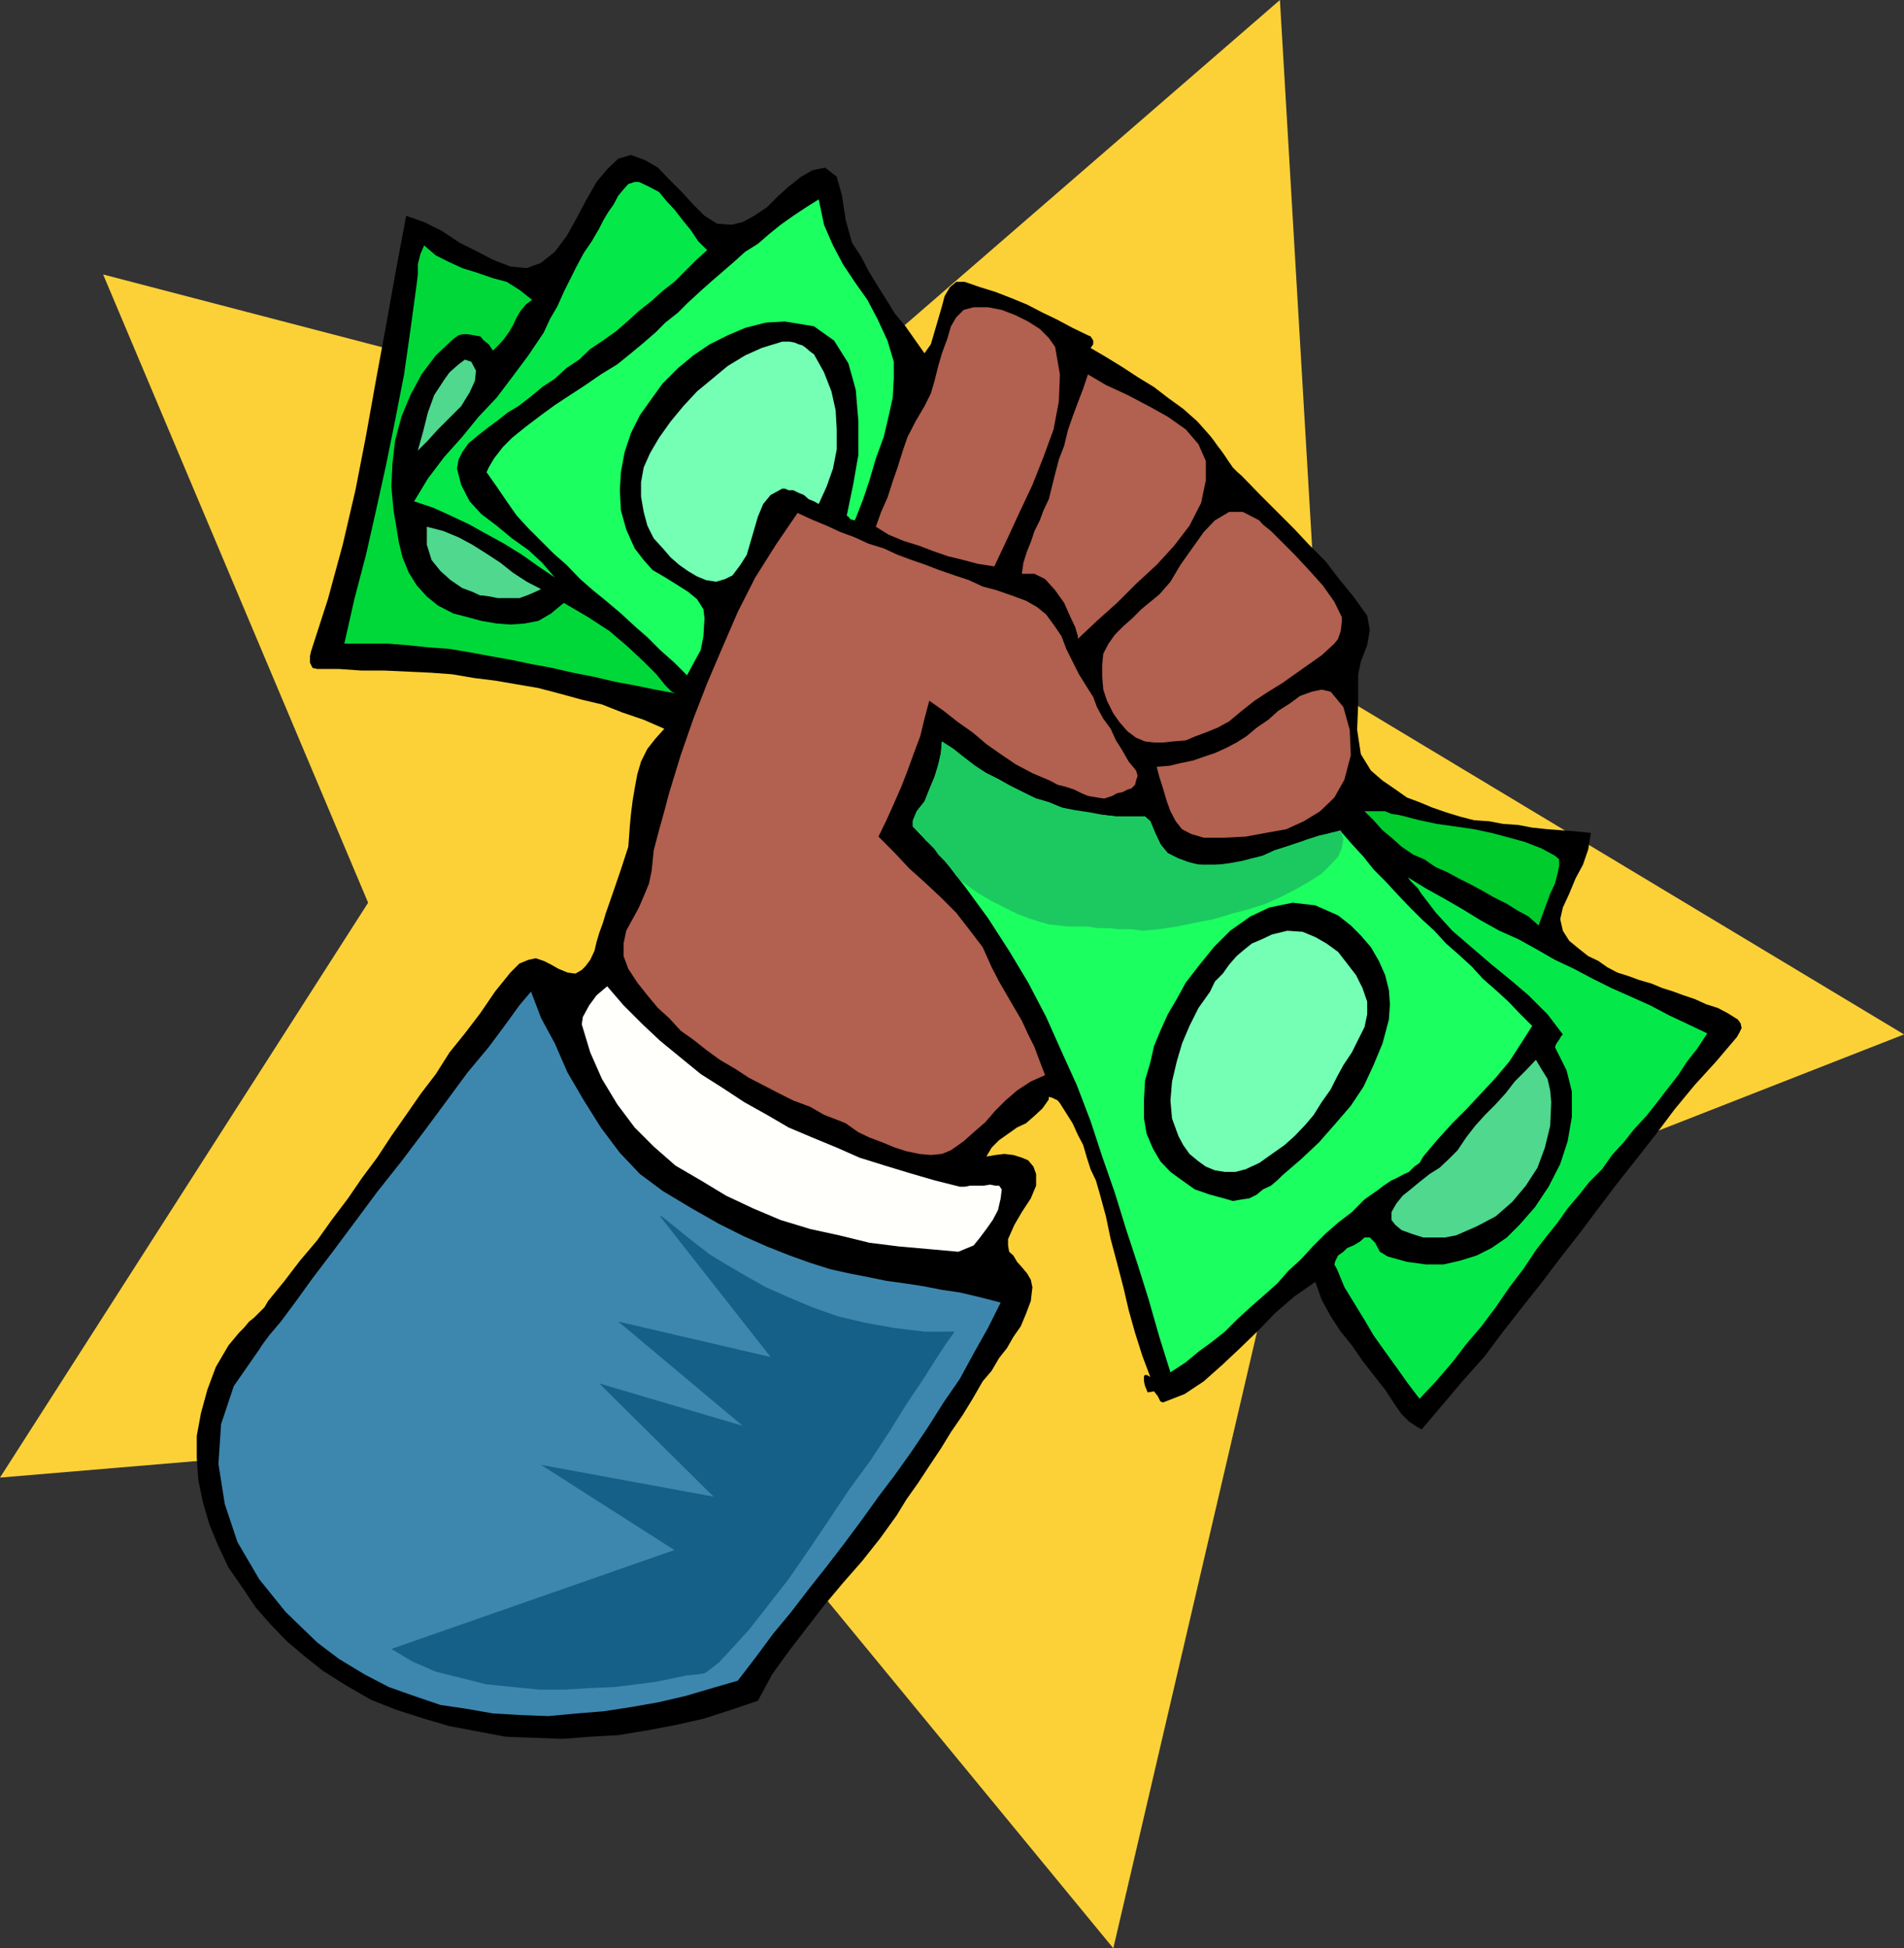 <svg xmlns="http://www.w3.org/2000/svg" width="360" height="368.402"><rect width="100%" height="100%" fill="#333333" stroke="none"/><path fill="#fcd138" d="m0 279.402 128.402-10.8 82.098 99.8L239.8 242.7 360 195.602l-110.398-66.403L242 0l-97.5 84.5-125-32.598L69.602 170.7 0 279.402"/><path d="m114.5 172.8 1.5-4.3 1.402-4.098 1.399-4.3.3-4.102.2-2.098.3-2.402.399-2.398.5-2.7.703-2.402 1.2-2.398 1.5-1.903 1.699-1.898-3.899-1.7-4.101-1.402-3.801-1.5-3.801-.898-4.398-1.2-3.801-1-4.098-.699-4.101-.703-4-.5-4.102-.699-4.098-.3-8.601-.4h-4.399l-4.3-.3H60l-.898-.2-.5-1v-1.198l.199-.903L62 113.301 64.8 103l2.403-10.3 2-10.298 1.899-10.601L73 61.5l1.902-10.598 1.899-10.101L80.203 42l3.399 1.7 3.3 2.202 3.399 1.7 3.101 1.597 3.098 1.203 3.102.297 2.699-1 2.601-2.097 2.2-2.903L109 41.301l1.902-3.602 1.899-3.297 2-2.402 2.101-2 2.399-.7 2.699 1 2.402 1.4 2.098 2.202 2.402 2.399 2.2 2.398 2.101 2.102 2.399 1.5 2.699.199 2.101-.5 2.2-1.2L145 39.2l2.203-2.2 1.899-1.7 2.398-1.898 2.102-1.203 2.398-.5 2.203 1.703 1 3.598.7 4.602 1.199 4.3L162.8 48.5l1.402 2.7 1.7 2.8 1.699 2.7 1.601 2.6 2 2.4 1.899 2.702 1.699 2.399L176 65.1l.703-2.402 1.399-4.797.5-1.902 1-1.7 1.199-1h1.601l2.899 1 2.902.9 3.098 1.202 2.902 1.2 2.899 1.5L200 60.5l2.8 1.5 2.903 1.402.5.2.5.8v.7l-.5.699 2.899 1.699 3.101 1.902 2.899 1.899 3.101 1.898 2.598 2 2.902 2.102 2.7 2.398 2.398 2.703.699.899.703 1 .7.898.699 1 .8 1.203.7 1 .898.899.8.699 3.302 3.402 6.5 6.5L247.5 103l3.102 3.102 2.601 3.398 2.7 3.3 2.597 3.602.5 2.7-.5 2.898-1.2 3.102-.5 2.398v5.5l-.198 5 .699 4.602 1.902 3.097 2.2 1.903 2.199 1.5L266 150.8l2.402.898 2.399 1 2.601.903 2.598.8 2.703.7 2.899.199 2.601.5 2.899.199 2.601.5 2.899.3 2.601.2 2.7.2 2.898.3-.5 3.102-1 2.898-1.399 2.602-1.199 2.898-1.203 2.602-.5 2.199.5 2.199 1.203 1.902 1.7 1.399 1.898 1.5 1.902.898 1.7 1.203 1.898 1 2.199.7 1.902.699 2.399.699 1.902.8 2.2.7 1.898.7 2.101.702 2.2 1 2.199.7 1.902 1 1.899 1.199.5.699.199.902-.5 1-.399.7-3.902 4.597-4.098 4.5-3.8 4.602-3.602 4.8-3.598 4.598-3.8 4.801-3.399 4.5-3.601 4.8-3.602 4.602-3.398 4.5-3.801 4.797-3.598 4.602-3.601 4.8-4.102 4.598-3.797 4.5-3.902 4.602-.899-.5-1.5-1-1.402-1.399-1.2-1.703-1.898-2.898-2.199-2.801-2.101-2.7-2-2.898-2.102-2.601-1.898-2.899-1.7-3.101-1.199-3.399-3.902 2.7-3.598 3.097-3.3 3.403-3.403 3.3-3.297 3.098-3.601 3.2-3.602 2.402-4.098 1.597-.5-.199-.5-1-.699-.898-1.203.199-.2-.5-.3-.7-.2-.902v-1l.2-.199h.3l.403.2.297.202-1.5-4-1.398-4.402-1.2-4.3-1-4.298-1.199-4.601-1.203-4.5-.898-4.301-1.2-4.398-.699-2.403-1-2.097-.703-2.2-.7-2.402-1-1.898-1-2.2-1.198-1.902-1.2-1.898-.402-.5-1-.5-.7-.2v.5l-1.198 1.7-1.5 1.398-1.602 1.402-1.7.797-1.698 1.203-1.7 1.2L187.5 217l-1 1.7 1.703-.298 1.7-.203 1.699.203 1.601.5 1.2.5 1 1.2.5 1.398v2.2l-1 2.402-1.7 2.597-1.402 2.403-1.2 2.699v1.199l.2 1.2.8.702.7 1.2.902 1 1 1.199.7 1.199.3 1.402-.3 2.598-.903 2.402-1 2.399-1.398 2-1.2 2.101-1.5 1.899-1.402 2.398-1.7 2-1.898 3.301-1.902 3.102-2.2 3.199-1.898 3.101-2.199 3.297-2.101 3.203-2.2 3.098-1.902 3.102-3.098 4.3L163 295.2l-3.598 4.102-3.601 4.3-3.399 4.399-3.3 4.3-3.102 4.302-2.7 5-5 1.699L133 325l-5.297 1.2-5.3 1-5.5.902-5.301.3-5.2.399-5.601-.2-5.2-.199-10.601-2L80.203 325l-5.3-1.7-4.801-1.898-4.5-2.601L61 315.902l-3.398-2.703-3.301-2.797-3.098-3.203-2.902-3.297-2.399-3.601-2.699-3.899-1.902-4-1.7-4.101-1.199-4.102-.902-4.297-.297-4.3V271.5l.797-4.3 1.203-4.4 1.598-4.3 2.402-4.098 1-1.203 1-1.199.899-.898 1-1.2.898-.703 2-2 .703-1.199 3.098-3.8 2.902-3.798L60 234.5l2.703-3.8 3.098-4.098 2.601-3.801 2.899-3.899L74 214.801l2.8-4 2.7-3.899 2.902-3.8L85 199l2.902-3.598 2.899-3.8 2.8-4.102 2.899-3.598 1.703-1.703 1.7-.699 1.398-.3 1.5.5 1.402.702 1.399.797 1.699.703 1.5.2 1.199-.7.703-.703.899-1.199.8-1.7.399-1.698.5-1.7.699-1.902.5-1.7"/><path fill="#b2604f" d="m123.203 164.7-.5 2.402-1 2.398-.902 2.102-2.399 4.398-.5 2.402v2.399l.899 2.398 1.699 2.602 1.902 2.398 2 2.403 2.098 1.898 2.203 2.402 2.399 1.7 2.398 1.898 2.602 1.902 2.898 1.7 2.602 1.699 2.699 1.398 2.902 1.5 2.797 1.403 3.203 1.199 2.598 1.5 3.101 1.199 1 .402.7.5 1 .7.699.5 2.101 1 2.399.898 2.402 1 2.2.7 2.398.5 2.199.202 2.102-.203 1.699-.699 2.402-1.7 1.899-1.698 2.199-1.903 1.902-2.199 1.899-1.898 2.199-1.903 2.601-1.699 2.7-1.2-1-2.6-1-2.7-1.2-2.398-1.199-2.602-1.402-2.398-1.399-2.403-1.5-2.597-1.402-2.7-1.7-3.8-2.597-3.403-2.402-3.097-2.899-2.903-3.101-2.898-2.899-2.602-2.902-3.097-2.898-2.903 1.5-3.097L169 152l1.402-3.2 1.2-3.1 1.199-3.298L174 139.2l.8-3.297.903-3.402 2.7 1.902 2.8 2.2 2.7 1.898 2.597 2.2 2.703 1.902L192 144.5l3.203 1.7 3.297 1.402 1.5.8 1.602.399 1.5.5 1.398.699 1.203.5 1.7.3 1.398.2 1.5-.5.902-.5 1-.2 1-.5.7-.198.699-.7.199-.8.3-.903-.3-1-1.399-1.699-1.199-2.098L211 140l-1-2.2-1.398-1.898-1.2-2.203-.699-1.898-1.203-1.899-1.5-2.402-1.2-2.398-1.198-2.403-.899-2.398-1.5-2.2-1.402-1.902-1.7-1.398-2.101-1.2-2.7-1-2.898-1-2.601-.699-2.598-1.203-2.703-.898-2.898-1-2.602-1-2.598-.899-2.699-1-2.601-1.203-2.899-.898-2.601-1.2-2.7-1-2.601-1.199-2.899-1.203L150.801 97l-4.098 6-3.902 6.2-3.301 6.5-2.898 6.702-2.899 6.797-2.601 6.703-2.399 6.899L126.5 150l-.898 3.402-1 3.598-1 3.8-.399 3.9m112.5-25.5-1.902 1.202-1.899 1-2.199 1-2.101.7-2 .699-2.399.5-2.101.5-2.399.199.5 1.902.7 2.2.699 2.398.699 1.902 1 1.899 1.199 1.5 1.703.898 2.399.703h3.8l4.098-.203 3.8-.699 3.903-.7 3.297-1.5 3.102-1.898 2.699-2.601 1.902-3.399 1.2-4.601-.2-4.801-1.203-4.3-2.398-2.9-1.7-.398-1.902.399-2.2.8-1.898 1.399-2.199 1.402-1.902 1.7-2.2 1.5-1.898 1.597m-16.5-26.797-1.703 1.399-1.7 1.398-1.698 1.703-1.7 1.5-1.601 1.598-1.2 1.7-1 1.902-.199 2V128l.2 2.402.699 2.098 1.199 2.402 1.203 1.7 1.5 1.699 1.598 1.199 1.699.7 1.703.202h1.7l1.898-.203 2.402-.199 1.899-.8 1.898-.7 2.203-.898 2.2-1.2 2.398-2 2.402-1.902 2.598-1.7 2.601-1.6 2.399-1.7 2.402-1.7 2.7-1.898 2.398-2.203.699-.898.5-1.5.203-1.7v-.902l-1.402-2.898-2.2-3.102-2.601-2.898-2.7-2.899-2.398-2.402-2.101-2.098-1.5-1.203-.7-.797L235 96.801h-2.598l-2.699 1.601-2.101 2.2-2.2 3.097-2.199 3.102-1.902 3.199-2.098 2.402m-20.403-20-.5 2-1 2.098-.698 1.902-1 2-.7 2.098-.699 1.7-.703 2.202-.297 2.098h2.399l2 1 1.898 2.102 1.703 2.398 1.2 2.7.898 1.902.5 1.699v.5l3.601-3.399 3.801-3.402 3.598-3.598 3.902-3.601 3.297-3.602 2.902-3.797 2.2-4.3L228 90.8v-3.602L226.602 84l-2.399-2.8-3.402-2.4-3.598-2-4-2.1-4.101-1.9-3.399-2-.902 2.7-1 2.602-1 2.699-.899 2.601-.699 2.899-1 2.601-.703 2.7-.7 2.8"/><path fill="#1cff60" d="m175.703 149.3-.902 2.4-1.5 1.902-.7 1.699v1l5.301 5.5 4.5 5.8 4.399 6 4 6.2 3.601 6 3.399 6.5 2.902 6.5 2.899 6.398 2.601 6.801 2.2 6.7 2.398 6.902 2.101 6.8 2.2 6.7 2.101 6.699 2 7 2.098 6.699 2.902-1.898 2.399-2 2.601-1.903 2.399-1.898 2.398-2.399 2.402-2.203 2.399-2.097 2.699-2.403 2.102-2.398 2.398-2.2 2.203-2.402 2.399-2.398 2.398-2.102 2.602-2 2.398-2.398 2.703-1.899.899-.703 1.5-1 .898-.398 1.5-.801.902-.398 1-1 1-.7.7-1.203 2.601-3.097 2.899-3.2 2.601-2.601 2.899-3.102 2.699-2.898 2.601-3.102 2.2-3.398 2.101-3.301-2.402-2.398-2.098-2.2-2.402-2.203-2.399-2.097-2.199-2.403-2.402-2.199-2.399-2.098-2.199-2.402-2.402-2.2-2.399-2.398-2.101-2.203-2.2-2.398-2.398-2.399-1.902-2.402-2.2-2.398-2.101-2.403-1.898.301-2.2.7-2.199.702-1.902.5-2.098.7-2.203.699-2.2 1-2.097.699-1.902.5-2.2.5h-2.199l-1.902.2-1.898-.2-1.899-.3-1.902-.7-2-.898-1.399-2-1-2.102-.902-2.2-1-.898h-5.297l-2.601-.3-2.602-.2-2.7-.5-2.597-.703-2.402-1-2.399-.699-2.402-1-2.398-1.2-2.2-1.398-2.402-1.203-2.098-1.199-2-1.7-2.101-1.398-2.2-1.703-.199 2.203-.5 2.399-.699 2.101-1 2.399"/><path fill="#b2604f" d="m174.8 76.8-1.698 2.9-1.5 2.902-.899 2.597-1 3.203-.902 2.598-1 3.102-1.2 2.699-1 2.8 2.399 1.5 2.902 1.2 2.899.898 2.601 1 2.899 1 2.902.703 2.598.7 3.199.5 2.402-5.102 2.399-5.2 2.402-5.1 2.098-5.298 1.902-5.203 1-5.297.2-5.101-.903-5.2-1.2-1.699-1.698-1.703-2.2-1.398L192 59.6l-2.598-1-2.601-.5h-2.7l-1.898.5-1.402 1.4-1 1.7-.7 2.402-1 2.699-.699 2.398-.699 2.801-.703 2.402-1.2 2.399"/><path d="m224.203 185.8 2.399-3.1 2.898-3.598 3.102-3.102 3.8-2.7 3.598-1.698 4.402-.903 4.301.5 4.297 1.903 2.402 1.898 1.899 1.902 1.902 2.2 1.5 2.597 1.2 2.703.699 2.797.199 2.703-.2 2.899-1.199 4.5-1.699 4.101-1.902 4.098-2.399 3.602-3.101 3.597-2.899 3.301-3.402 3.2-3.598 3.1-.902.9-1.2 1-1.5.702-1.198 1-1.399.7-1.402.199-1.7.3-1.699-.5-2.601-.699-2.899-1-2.402-1.703-2.2-1.597-1.898-2-1.402-2.403-1.2-2.797-.5-2.902v-3.598l.2-3.601 1-3.399.703-3.101 1.2-2.899 1.398-3.101 1.699-2.899 1.703-3.101"/><path fill="#75ffb5" d="m228.8 187.5-2.198 3.102-1.7 3.398-1.402 3.3-1 3.4-.898 3.8-.301 3.602.3 3.398 1.2 3.3.902 1.7 1.2 1.7 1.699 1.402 1.398 1 1.703.699 1.899.3h2l1.898-.5 2.602-1.199 2.398-1.703 2.402-1.699 1.899-1.7 2-2.1 1.601-1.9 1.5-2.398 1.7-2.402 1.199-2.398 1.199-2.2 1.602-2.402 1.199-2.398 1.199-2.403.5-2.398v-2.399l-.898-2.601-1.2-2.399-1.699-2.203L253 180l-2.2-1.598-2.097-1.203-2.402-1-2.899-.199-2.902.7-1.898.902-1.899.8-1.5 1.2-1.402 1.199-1.399 1.601-1.199 1.7-1.5 1.5-.902 1.898M124.602 82.8l-1.7 2.9-1.199 2.702-.5 2.797v2.703l.5 2.899.7 2.601 1.199 2.399 2 2.199 1.199 1.402 1.601 1.399 1.7 1.199 1.699 1 1.699.7 1.902.3 1.7-.5 1.398-.7 1.5-2 1.203-1.898.7-2.402.699-2.398.699-2.403 1-2.398 1.402-1.7 2.2-1.199h.5l.699.297H150l1 .5 1 .403.902.8 1 .399.899.5L156.3 92l1.199-3.398.703-3.602v-3.8L158 77.601 157.203 74l-1.402-3.598L153.902 67l-.699-.5-.8-.7-.7-.5-.703-.198-.7-.301-1-.2h-1.398l-3.902 1.2-3.098 1.398-3.3 2-2.899 2.403L131.801 74l-2.598 2.8-2.402 2.9-2.2 3.1"/><path fill="#4fd88e" d="m275.602 217.5-1.7 1.7-1.699 1.6-1.902 1.2-1.899 1.5-1.699 1.402-1.5 1.2-1.203 1.5-.898 1.597v1.5l.699.903 1.199 1 1.902.699 2.2.699h4.101l2.098-.398 3.902-1.7 3.598-1.902 3.101-2.7 2.598-3.1 2.203-3.4 1.399-3.8 1-4.098.199-4.5-.2-2.203-.5-2.199-1-1.598-1.199-2-1.902 2-2.098 2.098-1.699 2.2-1.902 2.1-2 2-1.899 2.102-1.699 2.2-1.601 2.398M91.203 112.602l1.5.199 1.399.3h4.101l1.399-.5 1.199-.5 1.5-.699L99.6 110l-2.6-1.7-2.398-1.898L92 104.7l-2.7-1.7-2.597-1.398-2.902-1.2-3.098-.8V103l.899 2.902L83.3 108l1.902 1.7 2.2 1.5 1.898.702 1.5.7h.402M84 71.8l1-1.398 1.703-1.5 1.2-.902 1.199.402.898 1.7L89.8 72l-1 2.2-1.597 2.6L85 79l-2.2 2.2-1.898 2.1L79 85.2l1-3.598.902-3.602 1.2-3.3L84 71.8"/><path fill="#1cff60" d="m96.8 82.8-1.698 1.7-1.7 2.2-1 1.702-.402.899L93.902 92l1.899 2.8 1.902 2.7 2.2 2.402 2.398 2.399 2.402 2.398 2.399 2.102 2.601 2.699 2.399 2.102 2.699 2.199 2.601 2.199 2.598 2.402 2.402 2.098 2.399 2.402 2.699 2.399 2.402 2.398 1.399-2.597 1.199-2.2.5-2.601.203-3.399L133 115.2l-1.2-1.898-1.698-1.399-1.899-1.203-2.402-1.5-2.399-1.398-1.699-1.899L120 103.7l-1.598-3.597-1-3.602-.199-3.8.2-3.4.699-3.8 1.199-3.598L121 78.5l2.203-3.098 2.098-2.902 2.902-2.898 2.899-2.403 3.101-2.097 3.399-1.7 3.3-1.402 3.899-1 3.601-.2 5.5.9 3.801 2.702 2.7 4.297 1.398 5 .5 6V86l-1 5.7-1.2 5.8.301.2.399.5.8.202.2-.402 1.402-3.598 1.2-3.601 1.199-4.102 1.5-4.097L168 78.8l.8-3.602.2-3.597v-3.2l-1.2-4-1.898-4.101L164 56.699l-2.398-3.398-2.2-3.301-1.902-3.598-1.7-3.902-1-4.8-2.398 1.5L150 40.8l-2.398 1.7-2.102 1.7-2.2 1.902-2.398 1.5-2.101 1.898-2.2 1.902-2.199 1.899L132.5 55l-2.398 2.2-1.899 1.902L125.801 61l-1.899 1.902-2.199 1.899-2.402 2-2.598 2.101-3.101 1.899-2.899 2-2.902 1.898-2.899 1.903-2.601 1.898-2.899 2.2-2.601 2.1"/><path fill="#05e849" d="m268.602 168.8 2.898 3.802 3.102 3.398 3.601 3.102 3.598 3.097 3.8 3.102 3.399 2.898 3.602 3.602 2.898 3.8-.297.301-.402.7-.5.699L294 198l2.203 4.402 1 4v4.797l-.8 4.602-1.403 4.3-2.2 4.301-2.597 3.899-2.902 3.3-2.399 2.399-2.902 2-2.797 1.402-3.203 1-3.098.7h-3.3l-3.602-.5-3.598-1-1.5-.903L260 235l-1-1h-1l-.898.8-1.2.7-1.199.5-.703.7-1 .702-.5 1-.2.7.5.898 1.403 3.402 1.899 3.098 1.898 3.102 1.703 2.898 2.2 3.102L264 258.5l2.203 3.102 2.2 2.898 3.097-3.3 3.102-3.598 2.601-3.403 2.899-3.398 2.699-3.602 2.601-3.797L288 240l2.402-3.598 2-2.601 2.098-2.602 1.902-2.699 2.2-2.598 1.898-2.402 2.402-2.398 1.899-2.7L307 216l1.902-2.398 2.399-2.602 1.902-2.398 2-2.602 2.098-2.7 1.699-2.6 1.902-2.4 1.899-2.898-3.598-1.703-3.601-1.699-3.602-1.898-3.797-1.7-3.601-1.601-3.399-1.7-3.601-1.902L294 181.5l-3.297-1.898-3.601-2L283.5 176l-3.598-2-3.402-2.098-3.297-1.902-3.601-2-3.399-2.098.5.7 1.399 1.398.5.8"/><path fill="#00cc2d" d="m268.402 155.102-1.199-.301-1.5-.399-1.203-.3-1.398-.2-1.2-.5H258l1.703 1.7 1.7 1.898 1.699 1.402 1.898 1.7 2.203 1.5 2.098.898 2.199 1.5 2.102.902 2.199 1.2 2.402 1.199 2.2 1.199 2.097 1.2 2.402 1.202 1.899 1.2L289 173.3l1.902 1.699.7-1.898.8-2.2.7-1.902.898-1.898.5-1.903.3-1.5V162.5l-.8-.7-2.598-1.398-3.101-1.203-2.899-.797L282 157.5l-3.297-.7-3.402-.5-3.598-.5-3.3-.698"/><path fill="#05e849" d="m113.3 43.2-1.398 2.402-1.5 2.199L109 50.402l-2.398 4.797-1.2 2.703L104 60.301l-1.2 2.601-2.898 4.297L97 71.102l-3.098 4.097-3.402 3.602-3.098 3.8L84 86.403 80.902 90.5l-2.601 4.3 3.601 1.2 3.301 1.5 3.598 1.7 3.402 1.902 3.098 1.699 3.402 2.101 3.098 2.2 3.101 2.097-2.402-2.797L99.902 104l-3.101-2.2-2.899-2.398L91 97.2l-2.2-2.398-1.597-3.102-.8-3.097.3-1.7.7-1.402 1.199-1.7 1.699-1.398 1.902-1.5 1.899-1.402L96 78l2-1.2 2.102-1.6 2.398-2 2.402-1.598 2.2-2L109.5 68l2.102-2L114 64.402l2.402-1.703 2.2-1.898 2.199-2 2.402-1.899L125.301 55l2.199-1.7 4.102-4.1 2.101-1.9L132 45.603l-1.398-2.102-1.399-1.7-1.703-2.198L126 38l-1.398-1.7-1.899-1-1.902-.898H120l-1.2.399-.898 1-1 1.199-.902 1.7-1 1.402-1 1.699-.7 1.398"/><path fill="#00d83a" d="m78.8 53.602-1.198 8.8-1.2 8.399-1.699 8.699L73 87.902 71.102 96.5l-1.899 8.402L67 113.301l-1.898 8.398h8.101l3.899.301 3.8.402L85 122.7l4.102.703 3.8.7 3.899.699 3.8.8 3.801.7 3.899.898 4.101.801 3.801.902 3.797.7 3.902.8 3.801.7-.703-.301-1.2-1.2-1.698-2.101-2.399-2.398-3.101-2.903-3.399-2.898-4-2.602-4.601-2.699-2.399 2-2.402 1.402-2.598.5-2.703.2-2.598-.2-2.902-.5-2.598-.703-2.699-.699-2.902-1.5-2.098-1.7-1.902-2.1-1.5-2.4-1.2-2.898-.699-2.902-.5-3.098-.5-2.902L74 92l.203-4.398.5-4.301 1.2-4.5 1.699-4.102 2.101-3.898 2.7-3.602 3.3-3.097 1-.7.7-.203h1l1.199.203 1.199.2.699.8.902.7.801 1.199 1.2-1.2.898-1 1-1.402L97 61.5l.703-1.5.7-1.2 1-1.198 1.199-.903-2.399-1.898-2.402-1.5-2.598-.7-2.902-1-2.899-.902-2.601-1.199-2.399-1.2-2.199-1.898L79.5 48l-.5 2v1.902l-.2 1.7"/><path fill="#fffffc" d="m110 193.7 1.602 5.3 2.199 5 2.902 4.8 3.297 4.4 3.602 3.6 4.101 3.602 4.797 2.797 4.8 2.903 5.102 2.398 5.2 2.2 5.601 1.702 5.5 1.2 5.7 1.398 5.597.7 5.703.5 5.5.5 1.2-.5 1.699-.7 1.199-1.5 1.199-1.598 1.203-1.703 1-1.898.5-2.2.2-1.699-.5-.703h-.7l-1-.199-1.203.2h-2.598l-1 .202h-.902l-4.797-1.203-4.8-1.398-4.602-1.399-4.801-1.5-4.297-1.902-4.601-1.898-4.5-1.903-4.102-2.398-4.297-2.399-4.101-2.703-4.102-2.597-3.797-3.102-3.902-3.2-3.301-3.1-3.598-3.598-3.101-3.602-2 1.7-1.399 1.902-1.199 2.199-.203 1.398"/><path fill="#3d87af" d="m49 255.2-4.797 6.902-2.402 7.199-.5 7.5 1.199 7.601 2.402 7.2 4.098 7 5 6.199 6 5.8 4.102 3.098 4.8 2.903L73.5 319l4.8 1.7 5 1.702 4.802.7 5.101.898 5.2.3 5.3.2L109 324l5-.398 5.3-.801 5.102-.899 5.2-1.203 5.101-1.5 4.797-1.398 3.3-4.301 3.403-4.598 3.399-4.101 3.3-4.301 3.399-4.3 3.3-4.298 3.2-4.3 3.3-4.602 3.102-4.098 3.2-4.5 3.097-4.601 2.902-4.602 3.098-4.5 2.602-4.797 2.699-4.8 2.402-4.801-3.902-1-3.801-.899-3.398-.5-3.602-.703-3.297-.5-3.601-.5-3.399-.699-3.601-.7L157 240l-3.797-1.2-3.902-1.398L145 235.7l-4.297-1.898-4.8-2.399-5.102-2.902-5.5-3.3L121 222l-3.797-4-3.601-4.8-3.2-5.098-3.101-5.301-2.399-5.5-2.601-4.801-1.899-5-2.199 2.602-2.601 3.597-3.2 4.301-4 4.8-3.902 5.302-4.297 5.8-4.3 5.7-4.602 5.8L67 231.2l-4.098 5.5-3.8 5L56 246l-2.898 3.902-2.2 2.598-1.402 1.902-.5.797"/><path fill="#1cc960" d="m175.703 149.3-.902 2.2-1.5 1.902-.7 1.7v1.199L174 157.5l1 1.402 1.402 1.2 1 1.5 1.2 1.199 1.199 1.398 1 1.403L182 166.8l2.8 2 2.7 1.601 2.402 1.2 2.399 1.199 2.101.8 2.2.7 1.699.5 1.902.199 1.899.2h3.601l1.7.3h2.199l1.898.2h2.402l2.098.3 3.203-.3 3.297-.5 3.402-.7 3.598-.7 3.3-1 3.403-.898 3.098-1 3.101-1.402 2.899-1.5 2.402-1.398 2.2-1.403 1.699-1.699L253 162l.703-1.598.297-1.703-.5-1.699-1.898.5-2.2.5-2.199.7-1.902.702-2.098.7-2.203.699-2.2 1-2.097.5-1.902.5-2.2.398-2.199.301h-3.8l-1.899-.5-1.902-.7-2-1-1.399-1.698-1-2.102-.902-2.2-1-.898h-5.297l-2.601-.3-2.602-.5-2.7-.403-2.597-.5-2.402-1-2.399-.699-2.402-1.2-2.398-1.198-2.2-1.2-2.402-1.203-2.098-1.398-2-1.5-2.101-1.7-2.2-1.402-.199 2.203-.5 2.098-.699 2.402-1 2.399"/><path fill="#156089" d="m180.5 251.8-.5.7-1.2 1.7-1.898 2.902-2.402 3.8-3.098 4.598-3.101 5-3.598 5.5-4.101 5.602-3.801 5.699-3.899 5.8-3.8 5.5-3.899 5-3.601 4.598-3.102 3.403-2.598 2.8-2.199 1.7-.5.3-1.203.2-2.098.199-2.402.5-3.398.699-3.801.5-4.098.5-4.601.2-4.801.3H102l-10-1-4.797-1.2-4.8-1.198L78 314.199l-4-2.398 53.5-18.7L102.3 277l32.602 6-21.601-21.398 27.101 8-23.5-19.7 28.801 6.7L124.801 230h.3l.899.7 1.5 1.202 1.703 1.399 2.399 1.898 2.601 2 3.098 1.903 3.601 2.097 3.899 2.203 4.3 1.899 4.5 1.898 4.801 1.703 5.098 1.2 5.5 1 5.8.699h5.7"/></svg>
